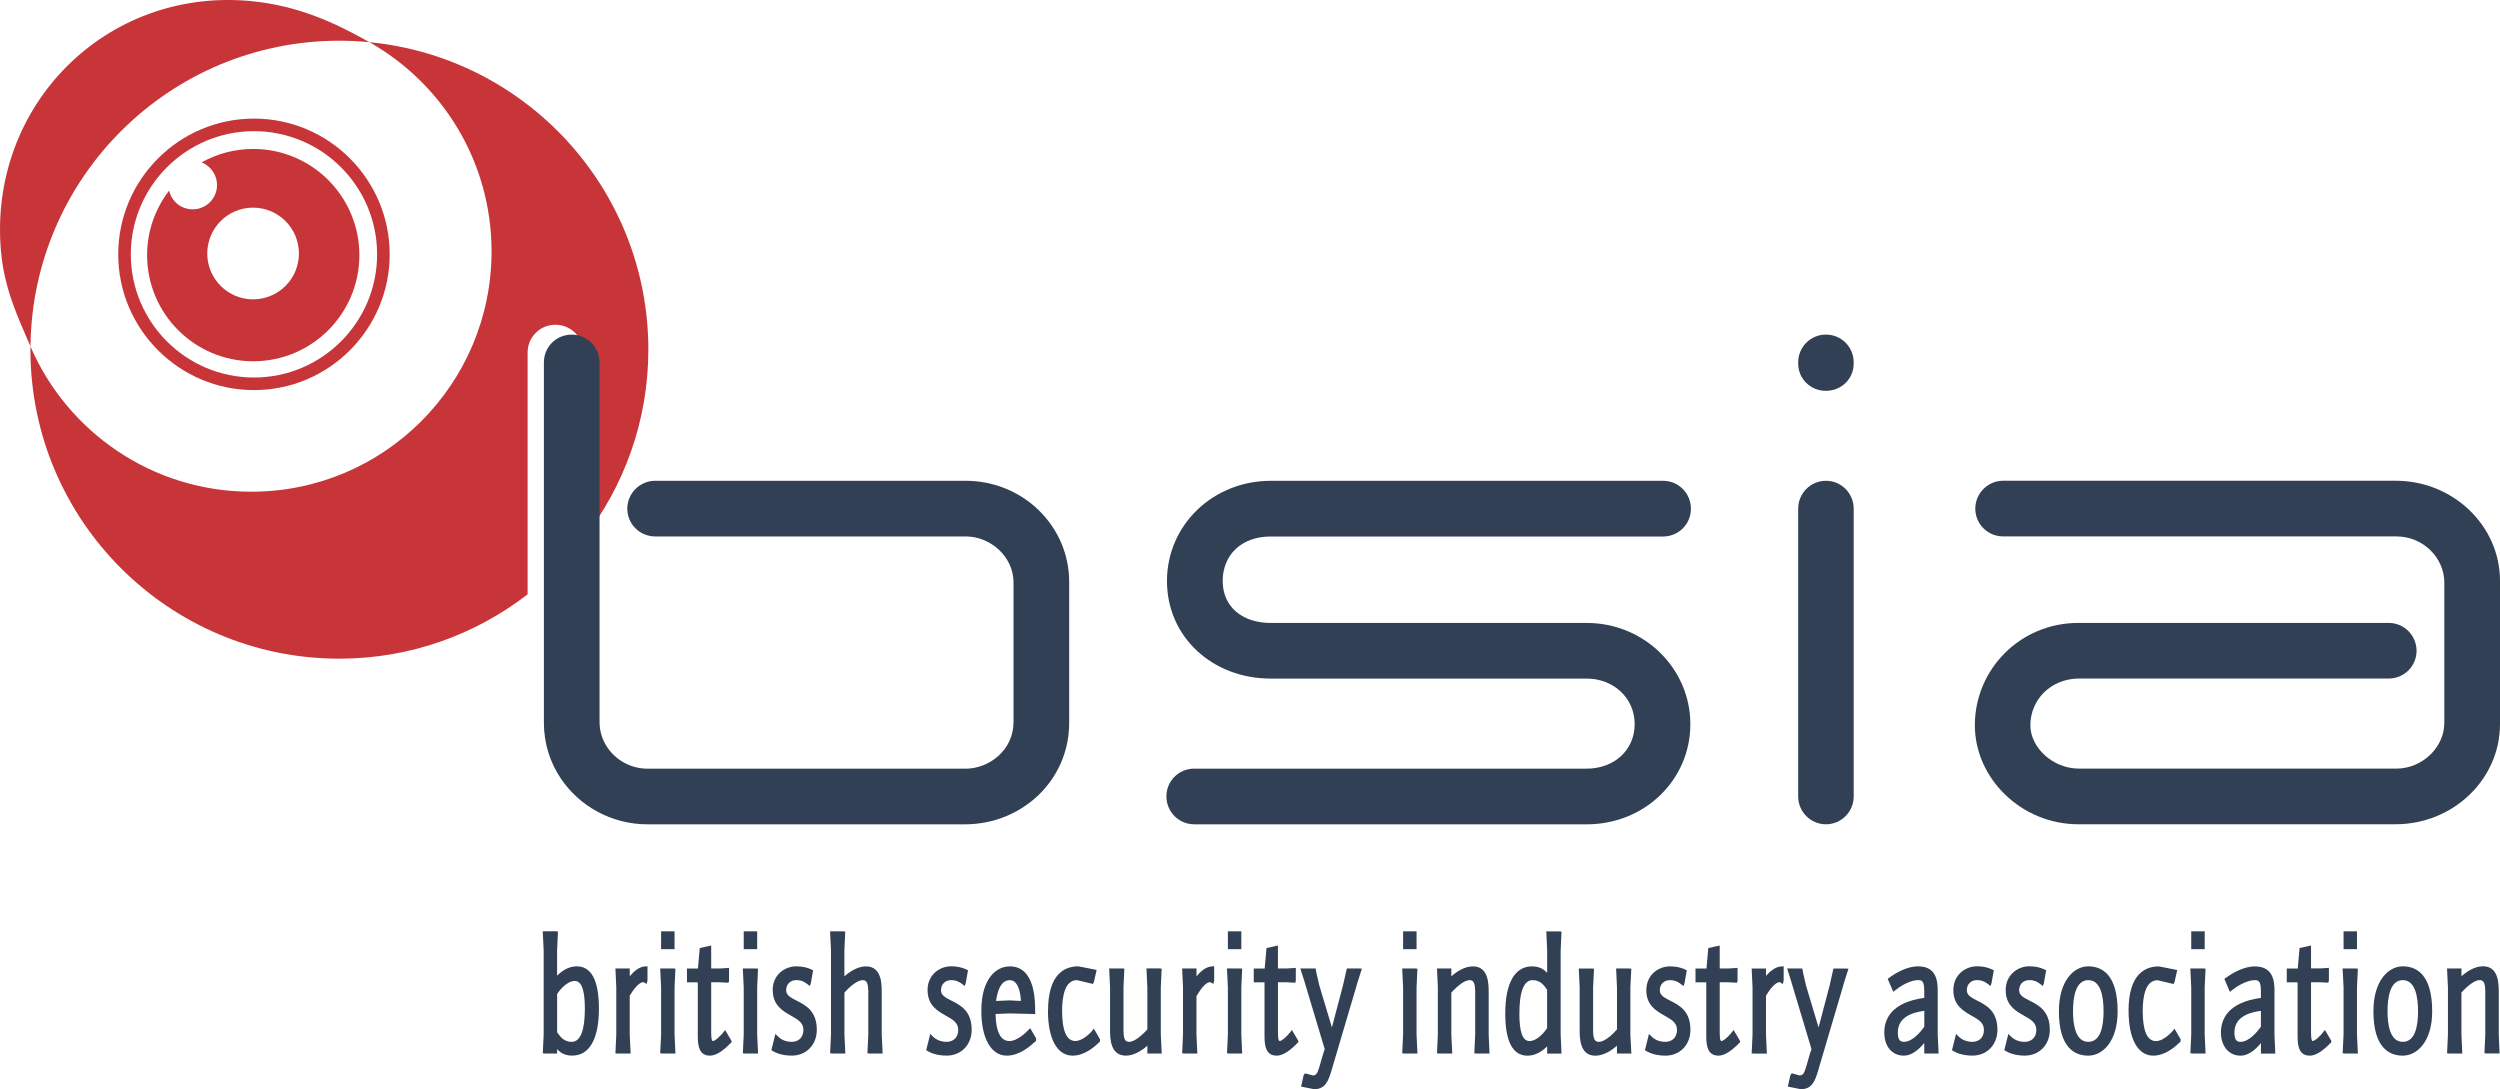 <?xml version="1.0" encoding="UTF-8"?>
<svg id="Layer_1" data-name="Layer 1" xmlns="http://www.w3.org/2000/svg" viewBox="0 0 607.92 264.85">
  <defs>
    <style>
      .cls-1 {
        fill: #c83539;
      }

      .cls-2 {
        fill: #314054;
      }
    </style>
  </defs>
  <path class="cls-1" d="M82.52,9.9c2.48,0,4.91.13,7.32.36C81.35,5.45,72.37,1.36,61.09.27,25.74-3.13-2.91,25.77.24,61.13c.8,9.1,4.12,16.02,7.17,23.11C7.84,43.11,41.29,9.9,82.52,9.9"/>
  <path class="cls-1" d="M135.04,78.97c3.78,0,6.79,3.01,6.79,6.75v45.33c9.88-12.72,15.83-28.66,15.83-46.01,0-39.03-29.76-71.1-67.82-74.78,17.72,10.04,29.69,29.05,29.69,50.87,0,32.27-26.16,58.44-58.44,58.44-24.06,0-44.73-14.55-53.68-35.32,0,.26-.01.52-.01.79,0,41.49,33.64,75.13,75.13,75.13,17.25,0,33.09-5.87,45.77-15.64v-58.81c0-3.75,3.01-6.75,6.75-6.75"/>
  <path class="cls-2" d="M290.38,200.44c-3.74,0-6.75-3.04-6.75-6.78s3.01-6.75,6.75-6.75h95.46c6.64,0,11.66-4.47,11.66-10.83s-5.17-11.07-11.66-11.07h-76.86c-14.12,0-25.21-10.09-25.21-23.73s11.23-24.36,25.21-24.36h95.45c3.75,0,6.75,3.05,6.75,6.79s-3.01,6.75-6.75,6.75h-95.45c-7.08,0-11.66,4.47-11.66,10.82s4.87,10.2,11.66,10.2h76.86c13.97,0,25.2,11.07,25.2,24.61s-11.08,24.36-25.2,24.36h-95.46"/>
  <path class="cls-2" d="M437.26,88.4v-.29c0-3.74,3.01-6.75,6.75-6.75s6.75,3.01,6.75,6.75v.29c0,3.74-3.01,6.64-6.75,6.64s-6.75-2.9-6.75-6.64M437.26,193.66v-69.96c0-3.74,3.01-6.79,6.75-6.79s6.75,3.05,6.75,6.79v69.96c0,3.74-3.01,6.78-6.75,6.78s-6.75-3.04-6.75-6.78"/>
  <path class="cls-2" d="M505.43,200.44c-13.98,0-25.21-11.23-25.21-24.07,0-13.53,10.93-24.9,25.21-24.9h75.42c3.74,0,6.78,3.04,6.78,6.78s-3.04,6.75-6.78,6.75h-75.28c-6.78,0-11.85,5.06-11.85,11.37,0,5.32,5.35,10.53,11.85,10.53h77.15c6.35,0,11.66-5.21,11.66-11.11v-34.12c0-6.05-5.17-11.23-11.66-11.23h-95.61c-3.74,0-6.78-3.01-6.78-6.75s3.04-6.79,6.78-6.79h95.46c13.83,0,25.35,10.82,25.35,24.36v34.81c0,13.54-11.52,24.36-25.35,24.36h-77.14"/>
  <path class="cls-2" d="M234.79,116.91h-75.46c-3.74,0-6.79,3.05-6.79,6.79s3.05,6.75,6.79,6.75h75.57c5.8,0,11.56,4.77,11.56,11.23v33.86c0,6.9-5.95,11.38-11.67,11.38h-77.33c-4.16,0-7.89-2.18-9.96-5.46-1.08-1.72-1.71-3.74-1.71-5.92v-87.42c0-3.74-3.01-6.75-6.78-6.75s-6.75,3.01-6.75,6.75v87.68c0,4.97,1.5,9.6,4.09,13.46,4.51,6.75,12.32,11.19,21.11,11.19h77.18c13.83,0,25.35-10.68,25.35-24.65v-34.27c0-13.68-11.27-24.62-25.21-24.62"/>
  <path class="cls-1" d="M31.81,61.85c0-16.52,13.43-29.95,29.95-29.95s29.94,13.43,29.94,29.95-13.43,29.95-29.94,29.95-29.95-13.44-29.95-29.95M28.75,61.85c0,18.2,14.81,33.01,33.01,33.01s33-14.81,33-33.01-14.8-33.01-33-33.01-33.01,14.81-33.01,33.01Z"/>
  <path class="cls-2" d="M135.48,241.69c.67-1.01,2.42-3.15,4.29-3.15,1.65,0,2.45,2.2,2.45,6.72,0,5.37-1.09,8.09-3.23,8.09-1.94,0-2.93-1.48-3.46-2.28l-.05.07v-9.45M132.51,226.47h-.53l.22,4.62v20.48l-.21,4.55.52.06h2.96v-1.06c.72.77,1.74,1.57,3.68,1.57,4.19,0,6.49-4.07,6.49-11.44,0-6.81-1.82-10.27-5.39-10.27-2.13,0-3.78,1.27-4.78,2.28v-6.18l.21-4.56-.52-.06h-2.66Z"/>
  <path class="cls-2" d="M156.92,234.99c-1.6.11-2.8,1.25-3.78,2.4v-1.89h-3.49l.21,4.62v11.45l-.21,4.56.52.06h3.18l-.22-4.62v-9.45c1.61-2.69,2.72-3.3,3.36-3.3l.76.45.2-.84v-3.47l-.53.04"/>
  <polyline class="cls-2" points="161.06 235.5 160.54 235.5 160.76 240.12 160.76 251.57 160.54 256.12 161.06 256.19 164.25 256.19 164.03 251.57 164.03 240.12 164.24 235.56 163.72 235.5 161.06 235.5"/>
  <polyline class="cls-2" points="163.53 226.47 160.76 226.47 160.76 230.81 164.03 230.81 164.03 226.47 163.53 226.47"/>
  <path class="cls-2" d="M172.34,230.06l-2.18.47s-.38,4.22-.44,4.98h-2.67v3.36h2.63v13.06c0,2.48.36,4.77,2.96,4.77,1.39,0,3.09-1.04,5.05-3.08l.26-.27-.15-.38-1.48-2.51-.45.59c-.56.74-1.95,2.1-2.52,2.1-.41,0-.41-1.62-.41-2.4v-11.89h2.06l2.15.11.13-.5v-3.12l-.68.06-1.6.09h-2.06v-5.58l-.6.13"/>
  <polyline class="cls-2" points="181.16 235.5 180.63 235.5 180.85 240.12 180.85 251.57 180.64 256.13 181.16 256.19 184.34 256.19 184.12 251.57 184.12 240.12 184.33 235.56 183.81 235.5 181.16 235.5"/>
  <polyline class="cls-2" points="183.62 226.47 180.85 226.47 180.85 230.81 184.12 230.81 184.12 226.47 183.62 226.47"/>
  <path class="cls-2" d="M187.91,240.78c0,3.7,2.47,5.09,4.45,6.21,1.67.94,3,1.69,3,3.44,0,2.15-1.51,2.91-2.8,2.91-1.36,0-2.5-.43-3.38-1.3l-.63-.62-.98,3.95.31.19c.68.42,2.18,1.13,4.67,1.13,3.52,0,6.07-2.64,6.07-6.27,0-4.61-2.73-5.99-4.92-7.1-1.62-.82-2.53-1.35-2.53-2.55,0-1.43,1.02-2.44,2.48-2.44s2.26.66,2.63.95l.65.49.25-.72.55-3.11-.34-.16c-1.05-.52-2.35-.8-3.75-.8-2.79,0-5.75,2.03-5.75,5.79"/>
  <path class="cls-2" d="M202.38,226.47h-.53l.22,4.62v20.48l-.21,4.56.52.06h3.18l-.22-4.62v-10.2c1.63-1.81,3.29-3.03,4.42-3.03,1.03,0,1.38.77,1.38,3.03v10.2l-.21,4.56.52.06h3.18l-.22-4.62v-10.2c0-2.07,0-6.38-3.84-6.38-2.07,0-4.06,1.37-5.24,2.43v-6.32l.21-4.57-.52-.06h-2.66"/>
  <path class="cls-2" d="M225.56,240.78c0,3.7,2.47,5.09,4.45,6.21,1.67.94,3,1.69,3,3.44,0,2.15-1.51,2.91-2.81,2.91s-2.52-.45-3.37-1.3l-.62-.63-.99,3.96.31.19c.68.42,2.18,1.13,4.67,1.13,3.52,0,6.08-2.64,6.08-6.27,0-4.61-2.73-5.99-4.93-7.1-1.62-.82-2.53-1.35-2.53-2.55,0-1.43,1.02-2.44,2.49-2.44,1.38,0,2.23.64,2.63.94l.65.49.25-.72.55-3.11-.34-.16c-1.06-.52-2.35-.8-3.75-.8-2.79,0-5.75,2.03-5.75,5.79"/>
  <path class="cls-2" d="M245.54,238.34c2.31,0,2.66,3.84,2.71,5.06-.83-.04-2.71-.14-2.71-.14,0,0-2.36.09-3.33.14.44-3.24,1.52-5.05,3.33-5.05M238.63,245.81c0,6.71,2.38,10.89,6.2,10.89,3.11,0,5.78-2.4,6.78-3.31l.3-.27.06-.59-1.47-2.52-.47.49c-.59.62-2.67,2.65-4.55,2.65-2.18,0-3.31-2.25-3.39-6.58.69-.03,3.45-.14,3.45-.14l4.44.11,1.74.06v-.52c0-2.74,0-11.09-6.18-11.09-3.19,0-6.91,2.83-6.91,10.82Z"/>
  <path class="cls-2" d="M254.83,245.81c0,6.81,2.25,10.89,6.01,10.89,2.98,0,5.42-2.29,6.34-3.14l.29-.28.02-.55-1.5-2.6-.46.58c-.41.51-2.3,2.43-4.04,2.43-2.14,0-3.22-2.47-3.22-7.33,0-3.41.63-7.47,3.61-7.47l3.89.92.23-.45.67-2.94-.61-.14-3.84-.75c-3.36,0-7.37,1.88-7.37,10.82"/>
  <path class="cls-2" d="M279.31,235.5h-.53l.22,4.62v10.2c-1.65,1.81-3.31,3.03-4.42,3.03-1.04,0-1.38-.73-1.38-3.03v-10.2l.21-4.56-.52-.06h-3.18l.22,4.62v10.2c0,2.07,0,6.38,3.84,6.38,2.06,0,4.06-1.37,5.23-2.43v1.91h3.49l-.22-4.62v-11.45l.21-4.56-.52-.06h-2.66"/>
  <path class="cls-2" d="M294.73,234.99c-1.59.11-2.79,1.25-3.78,2.41v-1.9h-3.49l.21,4.62v11.45l-.21,4.56.52.06h3.18l-.22-4.62v-9.32c1.31-2.27,2.44-3.43,3.36-3.43l.75.44.2-.83v-3.47l-.53.04"/>
  <polyline class="cls-2" points="298.89 235.5 298.36 235.5 298.58 240.12 298.58 251.57 298.37 256.13 298.89 256.19 302.06 256.19 301.85 251.57 301.85 240.12 302.06 235.55 301.54 235.5 298.89 235.5"/>
  <polyline class="cls-2" points="301.35 226.47 298.58 226.47 298.58 230.81 301.85 230.81 301.85 226.47 301.35 226.47"/>
  <path class="cls-2" d="M310.15,230.06l-2.18.47s-.37,4.22-.44,4.98h-2.66v3.36h2.62v13.06c0,2.48.36,4.77,2.97,4.77,1.38,0,3.13-1.07,5.06-3.1l.26-.27-.15-.36-1.48-2.51-.45.59c-.69.88-1.98,2.1-2.53,2.1-.41,0-.41-1.55-.41-2.4v-11.89h2.06l2.15.11.13-.5v-3.12l-.68.06-1.61.09h-2.06v-5.58l-.61.13"/>
  <path class="cls-2" d="M319.47,235.5h-3.28l.92,2.86s5,16.68,5.02,16.76c-.08,0-1.19,3.96-1.19,3.96-.56,1.91-.84,2.43-1.72,2.43l-1.84-.51-.37.4-.62,2.84.42.07,2.75.55c2.67,0,3.45-1.96,4.21-4.52l6.04-20.43s.18-.66.18-.66l1.18-3.71-.67-.04h-2.99l-.94,4.14s-2.06,7.81-2.69,10.2c-.71-2.37-3.06-10.21-3.06-10.21,0-.01-.69-2.96-.69-2.96l-.22-1.17h-.42"/>
  <polyline class="cls-2" points="341.5 235.5 340.97 235.5 341.19 240.12 341.19 251.57 340.97 256.12 341.5 256.19 344.68 256.19 344.46 251.57 344.46 240.12 344.67 235.56 344.15 235.5 341.5 235.5"/>
  <polyline class="cls-2" points="343.96 226.47 341.19 226.47 341.19 230.81 344.46 230.81 344.46 226.47 343.96 226.47"/>
  <path class="cls-2" d="M352.92,237.41v-1.91h-3.49l.21,4.62v11.45l-.21,4.57.52.05h3.19l-.22-4.62v-10.2c1.64-1.8,3.29-3.03,4.43-3.03,1.03,0,1.37.77,1.37,3.03v10.2l-.21,4.56.53.06h3.16l-.2-4.62v-10.2c0-2.07,0-6.38-3.84-6.38-2.07,0-4.06,1.37-5.24,2.43"/>
  <path class="cls-2" d="M369.47,246.44c0-5.37,1.09-8.1,3.23-8.1,1.93,0,2.88,1.42,3.45,2.27l.06-.07v9.47c-.67,1.01-2.42,3.14-4.3,3.14-1.66,0-2.45-2.19-2.45-6.7M376.53,226.47h-.52l.21,4.62v5.47c-.72-.76-1.74-1.57-3.69-1.57-4.19,0-6.5,4.07-6.5,11.46,0,6.8,1.82,10.26,5.4,10.26,2.09,0,3.74-1.23,4.79-2.28v1.77h3.49l-.21-4.62v-20.48l.21-4.56-.52-.06h-2.66Z"/>
  <path class="cls-2" d="M393.51,235.5h-.52l.21,4.62v10.2c-2.31,2.6-3.77,3.03-4.42,3.03-1.04,0-1.39-.76-1.39-3.03v-10.2l.22-4.55-.52-.06h-3.18l.21,4.62v10.2c0,2.07,0,6.38,3.83,6.38,2.07,0,4.06-1.37,5.24-2.43v1.91h3.5l-.24-4.62v-11.45l.23-4.56-.52-.06h-2.67"/>
  <path class="cls-2" d="M400.33,240.78c0,3.7,2.48,5.09,4.46,6.21,1.67.94,3,1.69,3,3.44,0,2.15-1.51,2.91-2.82,2.91-.93,0-2.28-.22-3.37-1.3l-.62-.62-.99,3.95.32.2c.69.41,2.22,1.13,4.67,1.13,3.53,0,6.08-2.64,6.08-6.27,0-4.61-2.72-5.99-4.92-7.1-1.62-.82-2.53-1.35-2.53-2.55,0-1.43,1.02-2.44,2.48-2.44s2.27.66,2.63.95l.67.49.24-.72.55-3.1-.33-.17c-.59-.3-1.86-.8-3.76-.8-2.79,0-5.75,2.03-5.75,5.79"/>
  <path class="cls-2" d="M417.58,230.06l-2.18.47s-.37,4.22-.44,4.98h-2.67v3.36h2.62v13.06c0,2.48.37,4.77,2.97,4.77,1.38,0,3.07-1.03,5.03-3.06l.26-.27-.13-.4-1.49-2.51-.45.59c-.56.74-1.94,2.1-2.52,2.1-.4,0-.4-1.62-.4-2.4v-11.89h2.06l2.15.11.13-.5v-3.12l-.68.06-1.6.09h-2.06v-5.57l-.62.13"/>
  <path class="cls-2" d="M433.21,234.99c-1.59.11-2.9,1.3-3.77,2.3v-1.78h-3.49l.21,4.62v11.45l-.21,4.57.52.05h3.18l-.22-4.62v-9.45c1.62-2.69,2.71-3.3,3.36-3.3l.75.45.19-.84v-3.47l-.53.04"/>
  <path class="cls-2" d="M437.85,235.5h-3.27l.87,2.77s5.03,16.77,5.05,16.85c-.08,0-1.2,3.96-1.2,3.96-.55,1.91-.84,2.43-1.73,2.43l-1.84-.52-.35.4-.64,2.85.42.07,2.75.55c2.67,0,3.46-1.96,4.2-4.52h0s6.03-20.42,6.03-20.42c0,0,.21-.77.21-.77l1.14-3.59-.67-.04h-2.99l-.93,4.14s-1.84,6.99-2.68,10.19c-.71-2.38-3.06-10.21-3.06-10.21,0,0-.69-3.01-.69-3.01l-.21-1.12h-.41"/>
  <path class="cls-2" d="M461.49,251.05c0-3.64,3.38-4.86,6.44-5.25v3.84c-.74,1.11-2.84,3.7-4.94,3.7-.78,0-1.5-.28-1.5-2.29M459.35,237.79l-.33.23,1.37,3.17.51-.42c1.11-.9,3.53-2.44,5.54-2.44,1.04,0,1.48.39,1.48,2.79v1.53c-7.96,1.08-9.72,5.14-9.72,8.4,0,3.43,1.88,5.65,4.78,5.65,1.71,0,3.43-1.23,4.94-3.08v2.56h3.49l-.22-4.55v-10.51c0-1.99,0-6.14-4.76-6.14-2.65,0-5.32,1.52-7.1,2.81Z"/>
  <path class="cls-2" d="M474.99,240.78c0,3.7,2.47,5.09,4.45,6.21,1.67.94,2.99,1.69,2.99,3.44,0,2.15-1.5,2.91-2.78,2.91-1.35,0-2.52-.45-3.38-1.3l-.62-.62-.99,3.95.3.19c.68.42,2.19,1.13,4.69,1.13,3.51,0,6.06-2.64,6.06-6.27,0-4.61-2.73-5.99-4.92-7.1-1.61-.82-2.52-1.35-2.52-2.55,0-1.43,1.01-2.44,2.47-2.44,1.38,0,2.23.64,2.64.94l.65.49.25-.72.55-3.11-.34-.16c-1.08-.53-2.34-.8-3.75-.8-2.78,0-5.75,2.03-5.75,5.79"/>
  <path class="cls-2" d="M487.72,240.78c0,3.7,2.48,5.09,4.46,6.21,1.68.94,2.99,1.69,2.99,3.44,0,2.15-1.51,2.91-2.8,2.91-1.35,0-2.49-.43-3.37-1.3l-.63-.62-.99,3.95.32.19c.85.51,2.36,1.13,4.67,1.13,3.53,0,6.08-2.64,6.08-6.27,0-4.61-2.73-5.99-4.93-7.1-1.61-.82-2.53-1.35-2.53-2.55,0-1.43,1.02-2.44,2.48-2.44s2.27.67,2.64.95l.64.5.26-.73.55-3.11-.33-.17c-1.07-.52-2.36-.8-3.76-.8-2.78,0-5.75,2.03-5.75,5.79"/>
  <path class="cls-2" d="M504.09,245.92c0-3.46.64-7.58,3.72-7.58s3.71,4.12,3.71,7.58-.64,7.42-3.71,7.42-3.72-4.04-3.72-7.42M500.66,245.92c0,8.9,3.88,10.78,7.14,10.78,3.44,0,7.14-3.37,7.14-10.78,0-9.04-3.89-10.94-7.14-10.94-3.44,0-7.14,3.42-7.14,10.94Z"/>
  <path class="cls-2" d="M517.6,245.81c0,6.81,2.25,10.89,6,10.89,2.99,0,5.43-2.28,6.35-3.14l.29-.27.03-.55-1.5-2.59-.47.57s-2.05,2.44-4.04,2.44c-2.14,0-3.22-2.47-3.22-7.33,0-3.41.63-7.47,3.61-7.47l3.89.92.23-.45.66-2.94-.62-.14-3.84-.75c-3.37,0-7.38,1.88-7.38,10.82"/>
  <polyline class="cls-2" points="533.15 235.5 532.62 235.5 532.84 240.12 532.84 251.57 532.63 256.12 533.15 256.19 536.32 256.19 536.11 251.57 536.11 240.12 536.32 235.56 535.79 235.5 533.15 235.5"/>
  <polyline class="cls-2" points="535.6 226.47 532.84 226.47 532.84 230.81 536.11 230.81 536.11 226.47 535.6 226.47"/>
  <path class="cls-2" d="M543.34,251.05c0-3.64,3.38-4.86,6.44-5.25v3.84c-.75,1.11-2.84,3.7-4.94,3.7-.78,0-1.5-.28-1.5-2.29M541.21,237.79l-.32.24,1.36,3.17.51-.42c1.03-.84,3.51-2.44,5.55-2.44,1.01,0,1.47.41,1.47,2.79v1.53c-7.96,1.07-9.72,5.13-9.72,8.4s1.88,5.65,4.79,5.65c1.7,0,3.42-1.22,4.94-3.07v2.56h3.49l-.2-4.55v-10.51c0-1.99,0-6.14-4.76-6.14-2.85,0-5.68,1.76-7.1,2.81Z"/>
  <path class="cls-2" d="M561.36,230.06l-2.18.47s-.38,4.22-.44,4.98h-2.67v3.36h2.63v13.06c0,2.48.36,4.77,2.97,4.77,1.37,0,3.06-1.03,5.01-3.05l.27-.28-.12-.41-1.5-2.52-.45.61c-.47.64-1.9,2.09-2.51,2.09-.4,0-.4-1.62-.4-2.4v-11.89h2.05l2.15.11.14-.5v-3.12l-.69.06-1.6.09h-2.05v-5.58l-.61.13"/>
  <polyline class="cls-2" points="570.18 235.5 569.65 235.5 569.88 240.12 569.88 251.57 569.66 256.12 570.18 256.19 573.36 256.19 573.14 251.57 573.14 240.12 573.36 235.57 572.84 235.5 570.18 235.5"/>
  <polyline class="cls-2" points="572.64 226.47 569.88 226.47 569.88 230.81 573.14 230.81 573.14 226.47 572.64 226.47"/>
  <path class="cls-2" d="M580.57,245.92c0-3.46.64-7.58,3.71-7.58s3.71,4.12,3.71,7.58-.64,7.42-3.71,7.42-3.71-4.04-3.71-7.42M577.14,245.92c0,8.9,3.89,10.78,7.14,10.78,3.44,0,7.15-3.37,7.15-10.78,0-9.04-3.88-10.94-7.15-10.94-3.44,0-7.14,3.42-7.14,10.94Z"/>
  <path class="cls-2" d="M598.55,237.41v-1.91h-3.51l.22,4.62v11.45l-.21,4.55.51.06h3.19l-.21-4.62v-10.2c1.61-1.77,3.3-3.03,4.43-3.03,1.03,0,1.37.77,1.37,3.03v10.2l-.2,4.55.51.06h3.17l-.2-4.62v-10.2c0-2.07,0-6.38-3.84-6.38-2.08,0-4.07,1.37-5.24,2.43"/>
  <path class="cls-1" d="M61.57,36.22c-4.56,0-8.83,1.19-12.55,3.26.03.01.06.03.08.04.21.09.42.19.62.3.08.05.16.1.25.15.14.08.27.17.39.27.08.06.16.11.24.18.16.13.32.28.47.43.09.09.16.18.24.27.08.09.15.18.23.28.13.16.24.34.35.51.06.1.12.2.18.3.07.13.13.26.19.39.04.09.07.18.11.27.08.21.15.43.21.66.03.11.06.22.08.34.03.13.04.27.06.4.02.15.03.3.04.45,0,.08.02.16.02.25,0,.41-.04.81-.12,1.2-.55,2.7-2.93,4.73-5.79,4.73s-5.13-1.94-5.75-4.55c-3.34,4.35-5.35,9.78-5.35,15.69,0,14.25,11.55,25.81,25.81,25.81s25.81-11.56,25.81-25.81-11.56-25.82-25.81-25.82ZM61.54,72.79c-6.15,0-11.14-5-11.14-11.15s4.99-11.15,11.14-11.15,11.15,5,11.15,11.15-4.99,11.15-11.15,11.15Z"/>
</svg>